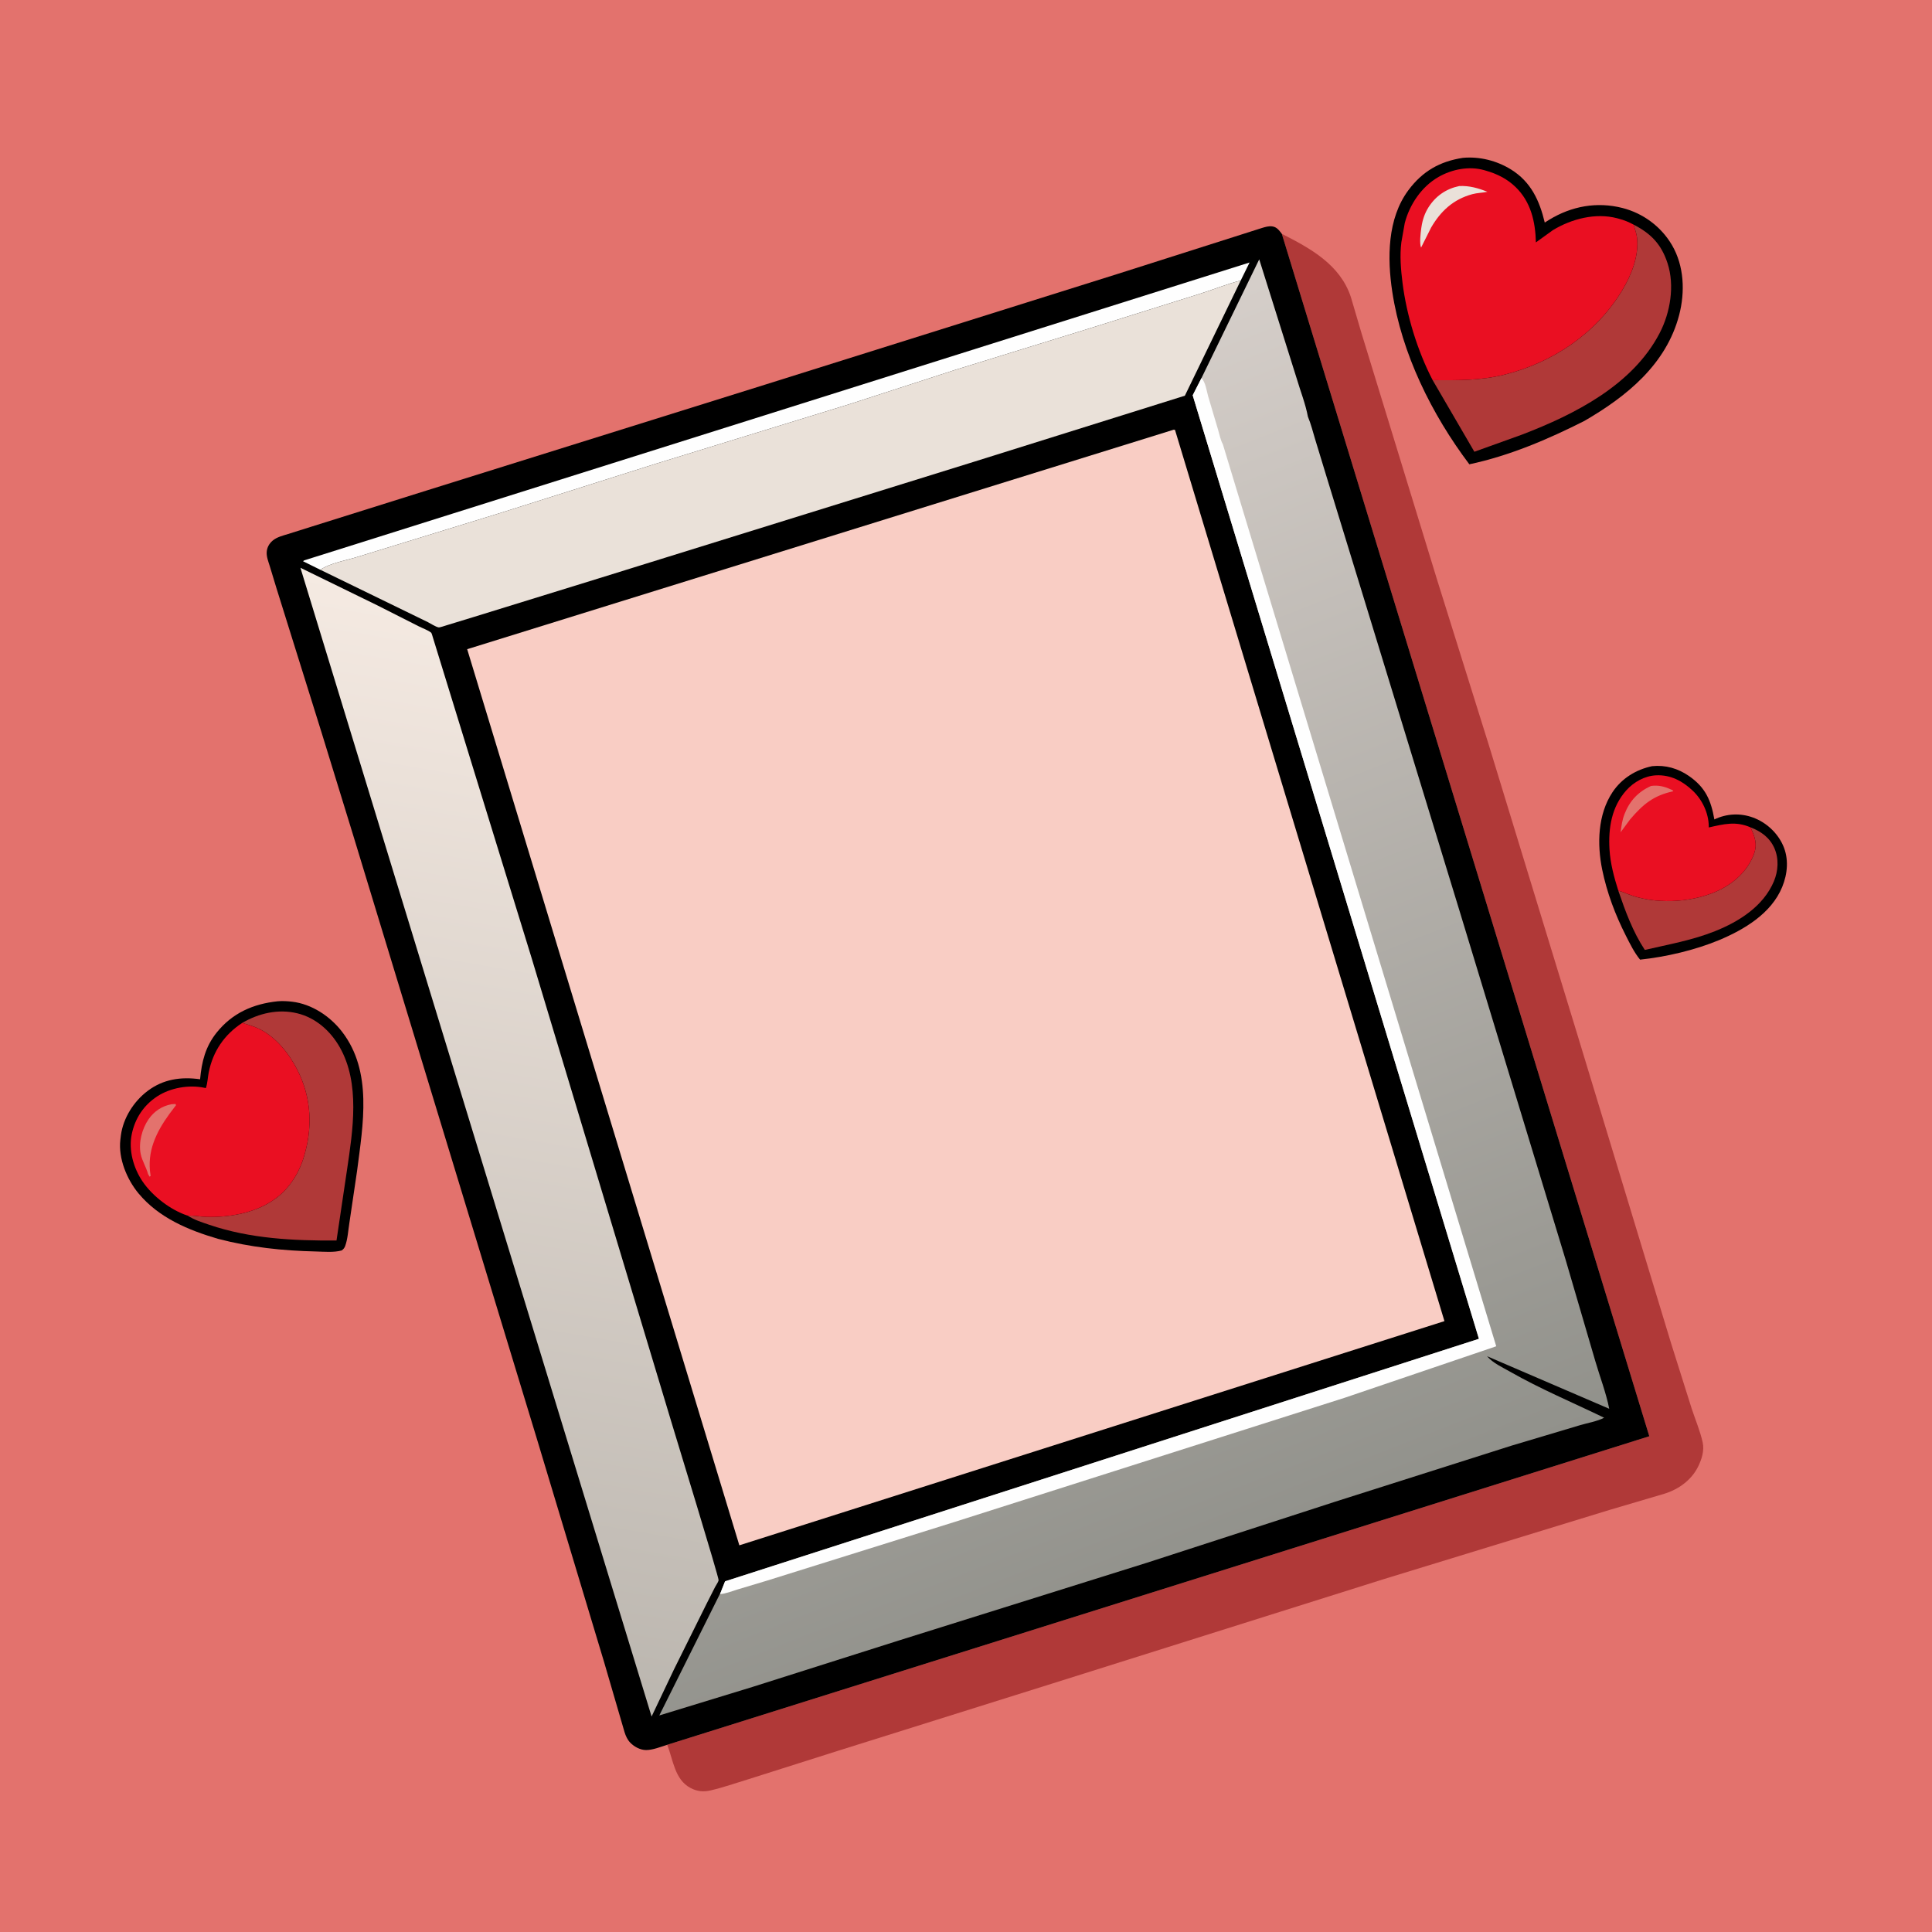 <svg version="1.1" xmlns="http://www.w3.org/2000/svg" style="display: block;" viewBox="0 0 2048 2048" width="1024" height="1024">
<defs>
	<linearGradient id="Gradient1" gradientUnits="userSpaceOnUse" x1="431.827" y1="1768.31" x2="624.002" y2="658.103">
		<stop class="stop0" offset="0" stop-opacity="1" stop-color="rgb(187,182,175)"/>
		<stop class="stop1" offset="1" stop-opacity="1" stop-color="rgb(245,234,226)"/>
	</linearGradient>
	<linearGradient id="Gradient2" gradientUnits="userSpaceOnUse" x1="1261.49" y1="1673.43" x2="797.859" y2="485.934">
		<stop class="stop0" offset="0" stop-opacity="1" stop-color="rgb(145,145,139)"/>
		<stop class="stop1" offset="1" stop-opacity="1" stop-color="rgb(214,207,202)"/>
	</linearGradient>
</defs>
<path transform="translate(0,0)" fill="rgb(227,114,109)" d="M -0 -0 L 2048 0 L 2048 2048 L -0 2048 L -0 -0 z"/>
<path transform="translate(0,0)" fill="rgb(0,0,0)" d="M 1751.33 812.167 C 1765.5 810.741 1778.69 814.485 1790.36 822.589 C 1807.88 834.747 1813.72 848.297 1817.3 868.636 C 1830.34 862.373 1844.87 861.677 1858.42 866.682 C 1872.25 871.789 1884.09 882.691 1890.1 896.169 C 1896.39 910.283 1894.96 926.184 1889.21 940.225 C 1877.69 968.329 1849 985.371 1822.26 996.569 C 1796.61 1007.2 1766.18 1014.33 1738.55 1017.26 C 1732.35 1009.72 1727.86 1000.45 1723.46 991.79 C 1712.19 969.566 1703.42 946.317 1698.4 921.859 C 1692.87 894.882 1693.6 863.405 1709.33 839.744 C 1719.07 825.086 1734.32 815.736 1751.33 812.167 z"/>
<path transform="translate(0,0)" fill="rgb(176,57,56)" d="M 1855.56 877.003 C 1866.66 881.217 1875.96 887.874 1880.88 899 C 1885.82 910.16 1885.06 923.223 1880.38 934.315 C 1869.28 960.601 1843.54 976.888 1818 987.089 C 1793.81 996.749 1768.78 1001.1 1743.58 1006.96 C 1730.86 987.711 1722.89 965.86 1715.48 944.166 C 1719.09 944.964 1721.89 946.285 1725.3 947.635 C 1753.54 958.829 1791.23 957.215 1818.89 945.204 C 1836.73 937.458 1852.73 923.662 1859.4 904.916 C 1863.15 894.394 1859.99 886.428 1855.56 877.003 z"/>
<path transform="translate(0,0)" fill="rgb(234,15,34)" d="M 1715.48 944.166 C 1711.01 930.03 1707.03 915.369 1706.14 900.5 C 1704.77 877.801 1708.32 855.316 1723.92 837.831 C 1731.87 828.914 1743.51 822.42 1755.55 821.874 C 1770.93 821.175 1783.5 827.862 1794.42 838.212 C 1804.53 847.796 1811.13 861.812 1811.37 875.677 L 1811.39 877.136 C 1827.18 873.585 1839.98 870.218 1855.56 877.003 C 1859.99 886.428 1863.15 894.394 1859.4 904.916 C 1852.73 923.662 1836.73 937.458 1818.89 945.204 C 1791.23 957.215 1753.54 958.829 1725.3 947.635 C 1721.89 946.285 1719.09 944.964 1715.48 944.166 z"/>
<path transform="translate(0,0)" fill="rgb(227,114,109)" d="M 1750.23 833.131 C 1757.87 832.127 1764.02 833.576 1770.94 836.724 C 1772.11 837.253 1773.28 837.484 1773.77 838.741 C 1752.76 843.363 1741.92 852.342 1728.12 868.42 L 1717.91 882.244 C 1718.77 875.41 1719.61 869.182 1722.15 862.705 C 1727.57 848.871 1736.68 839.162 1750.23 833.131 z"/>
<path transform="translate(0,0)" fill="rgb(0,0,0)" d="M 294.328 1061.4 C 299.47 1060.97 304.564 1061.24 309.68 1061.85 C 330.482 1064.3 349.881 1077.23 362.507 1093.57 C 395.202 1135.89 384.771 1192.13 378.524 1241.11 L 370.331 1296.55 C 369.111 1304.21 368.582 1313.6 365.899 1320.81 C 365.085 1323 364.091 1324.09 362.271 1325.5 C 353.93 1327.87 343.501 1326.82 334.824 1326.62 C 299.379 1325.81 265.504 1322.21 231.136 1313.22 C 199.75 1304.03 168.384 1290.96 146.917 1265.15 C 134.465 1250.18 125.364 1228.07 127.552 1208.4 L 128.167 1203.38 C 130.672 1185.02 141.763 1167.55 156.439 1156.47 C 173.118 1143.88 191.785 1141.26 212.105 1144.05 C 213.818 1125.44 217.728 1109.47 229.668 1094.57 C 246.306 1073.8 268.443 1064.13 294.328 1061.4 z"/>
<path transform="translate(0,0)" fill="rgb(176,57,56)" d="M 256.747 1084.32 C 274.384 1074.07 294.986 1069.24 315.202 1074.16 C 334.752 1078.92 350.309 1092.84 360.116 1110.05 C 381.964 1148.37 374.032 1198.28 367.896 1239.75 L 356.708 1315 C 311.153 1315.26 265.336 1313.12 221.829 1298.33 C 214.198 1295.73 205.611 1293.06 198.872 1288.56 C 205.659 1288.3 212.227 1289.78 219.005 1289.96 C 242.537 1290.58 268.992 1286.08 288.832 1272.77 L 290 1271.98 C 305.08 1261.88 315.898 1245.59 321.439 1228.49 C 331.803 1196.51 330.482 1163.83 315.019 1133.73 C 306.099 1116.38 292.788 1099.69 275.057 1090.79 C 269.324 1087.91 262.839 1086.29 256.747 1084.32 z"/>
<path transform="translate(0,0)" fill="rgb(234,15,34)" d="M 256.747 1084.32 C 262.839 1086.29 269.324 1087.91 275.057 1090.79 C 292.788 1099.69 306.099 1116.38 315.019 1133.73 C 330.482 1163.83 331.803 1196.51 321.439 1228.49 C 315.898 1245.59 305.08 1261.88 290 1271.98 L 288.832 1272.77 C 268.992 1286.08 242.537 1290.58 219.005 1289.96 C 212.227 1289.78 205.659 1288.3 198.872 1288.56 L 198.553 1288.52 C 180.747 1282.56 161.706 1268.01 151.178 1252.5 C 141.463 1238.18 136.097 1219.24 139.715 1202.04 C 143.203 1185.45 152.282 1171.65 166.487 1162.31 C 180.606 1153.03 200.302 1149.63 216.803 1153.13 L 218.191 1153.45 C 220.059 1148.26 220.17 1142.15 221.268 1136.72 C 225.787 1114.37 237.737 1096.82 256.747 1084.32 z"/>
<path transform="translate(0,0)" fill="rgb(227,114,109)" d="M 181.983 1170.5 L 186 1170.28 L 186.598 1171.5 L 179.5 1180.93 C 165.496 1200.18 155.515 1220.92 159.526 1245.41 L 159.717 1246.5 L 158.5 1247.3 L 156.941 1244.5 C 154.973 1237.16 150.665 1230.75 149.134 1223.22 C 146.693 1211.21 150.595 1196.46 157.463 1186.5 C 163.368 1177.94 171.772 1172.36 181.983 1170.5 z"/>
<path transform="translate(0,0)" fill="rgb(0,0,0)" d="M 1550.7 167.325 C 1568.42 165.701 1586.65 170.314 1601.75 179.669 C 1622.87 192.761 1631.95 212.639 1637.51 235.921 L 1642.33 232.881 C 1665.96 218.52 1692.79 213.565 1719.86 220.466 C 1741.79 226.059 1760.91 240.258 1772.35 259.787 C 1785.33 281.963 1786.35 309.56 1779.96 334 C 1766.27 386.316 1724.28 420.254 1679.5 446.194 C 1641.02 465.681 1599.94 483.189 1557.56 492.174 C 1517.74 439.338 1485.8 374.952 1475.84 309.109 C 1470.48 273.644 1470.58 231.733 1492.91 201.686 C 1507.89 181.519 1526.21 171.105 1550.7 167.325 z"/>
<path transform="translate(0,0)" fill="rgb(176,57,56)" d="M 1731.69 238.112 C 1750.23 247.628 1761.14 259.031 1767.67 279.031 C 1775.42 302.773 1770.6 331.395 1759.26 353.172 C 1730.53 408.332 1669.2 439.252 1613.47 460.677 L 1562.89 478.876 L 1518.69 403.006 C 1544.86 403.161 1569.31 403.532 1594.97 397.098 C 1646.39 384.202 1692.5 353.069 1719.89 307.263 C 1729.52 291.17 1737.58 270.848 1735.29 251.739 C 1734.73 247.061 1732.85 242.667 1731.69 238.112 z"/>
<path transform="translate(0,0)" fill="rgb(234,15,34)" d="M 1518.69 403.006 C 1502.61 372.046 1491.13 334.599 1486.75 300 C 1484.98 285.949 1483.67 270.855 1485.51 256.742 L 1489.09 236.5 C 1494.2 216.763 1507.02 197.777 1524.89 187.572 C 1539.19 179.398 1557.24 175.815 1573.32 180.378 L 1575 180.875 C 1586.88 184.242 1597.56 189.544 1606.5 198.187 C 1622.89 214.037 1627.53 235.024 1628.12 256.943 L 1646.2 243.918 C 1665.98 231.984 1691.32 225.348 1714.24 231.358 L 1716 231.842 C 1721.84 233.367 1726.39 235.3 1731.69 238.112 C 1732.85 242.667 1734.73 247.061 1735.29 251.739 C 1737.58 270.848 1729.52 291.17 1719.89 307.263 C 1692.5 353.069 1646.39 384.202 1594.97 397.098 C 1569.31 403.532 1544.86 403.161 1518.69 403.006 z"/>
<path transform="translate(0,0)" fill="rgb(234,225,217)" d="M 1546.87 197.209 C 1557.6 196.726 1566.87 199.385 1576.71 203.296 C 1571.38 204.43 1565.95 204.411 1560.66 205.848 C 1540.65 211.281 1527.27 223.675 1517.07 241.181 L 1506.4 262.444 C 1504.58 258.105 1505.87 247.035 1506.57 242.16 L 1506.82 240.5 C 1507.91 233.199 1510.22 226.143 1514.19 219.868 C 1521.84 207.77 1532.93 200.133 1546.87 197.209 z"/>
<path transform="translate(0,0)" fill="rgb(176,57,56)" d="M 1358.79 247.887 C 1389.21 263.32 1420.66 280.533 1432.01 315 L 1443.23 353.111 L 1465.76 426.584 L 1523.38 614.572 L 1578.35 790.198 L 1672.73 1098.84 L 1771.47 1424.11 L 1793.25 1493.15 C 1797.11 1504.88 1802.26 1516.98 1804.91 1529 C 1806.86 1537.89 1803.75 1547.45 1799.73 1555.33 C 1792.67 1569.19 1779.21 1578.78 1764.55 1583.35 L 1705.89 1600.67 L 1466.66 1674 L 1114.44 1784.94 L 888.018 1856.01 L 792.93 1886.18 C 779.848 1890.14 766.765 1894.77 753.446 1897.87 C 745.597 1899.7 739.038 1899.08 731.836 1895.25 C 715.145 1886.37 713.603 1865.57 707.296 1849.56 L 1748.33 1522.48 L 1358.79 247.887 z"/>
<path transform="translate(0,0)" fill="rgb(0,0,0)" d="M 707.296 1849.56 C 700.475 1851.67 691.921 1855.17 684.807 1855.12 C 678.575 1855.08 672.114 1851.55 667.898 1847.08 C 665.036 1844.05 663.328 1840.17 662.077 1836.24 L 640.357 1761.82 L 569.616 1526.88 L 374.635 886.208 L 341.031 777 L 293.061 623.499 L 285.975 600.157 C 284.514 595.447 282.419 590.274 282.713 585.291 C 283.003 580.381 285.299 576.283 289.022 573.088 C 293.45 569.288 299.963 567.744 305.443 566.05 L 330.21 558.259 L 452.543 519.852 L 812.614 407.243 L 1185.63 290.087 L 1337.86 241.619 C 1341.22 240.599 1344.88 239.528 1348.42 239.961 C 1353.52 240.584 1355.85 244.121 1358.79 247.887 L 1748.33 1522.48 L 707.296 1849.56 z"/>
<path transform="translate(0,0)" fill="rgb(254,254,254)" d="M 339.579 603.996 L 321.237 594.948 C 322.645 593.881 322.072 594.105 323.62 593.654 L 1324.6 278.261 L 1315.22 297.347 C 1300.54 300.982 1285.76 307.145 1271.22 311.646 L 1157.1 347.449 L 1012.04 392.251 L 901.5 428.106 L 696.002 491.338 L 529.5 544.032 L 380 589.993 C 367.582 593.982 350.269 596.664 339.579 603.996 z"/>
<path transform="translate(0,0)" fill="rgb(234,225,217)" d="M 339.579 603.996 C 350.269 596.664 367.582 593.982 380 589.993 L 529.5 544.032 L 696.002 491.338 L 901.5 428.106 L 1012.04 392.251 L 1157.1 347.449 L 1271.22 311.646 C 1285.76 307.145 1300.54 300.982 1315.22 297.347 L 1256.01 419.449 L 1033.08 489.284 L 633.705 613.397 L 503.038 653.757 L 473 662.947 C 471.5 663.378 466.136 665.295 464.894 665.052 C 461.683 664.422 456.638 661.037 453.573 659.5 L 339.579 603.996 z"/>
<path transform="translate(0,0)" fill="url(#Gradient1)" d="M 318.465 601.878 L 400.141 641.773 L 443.522 663.741 C 447.458 665.775 453.909 668.031 457.127 670.739 C 457.598 671.134 458.749 675.362 458.959 676 L 563.537 1015.55 L 711.641 1507.23 C 716.568 1523.64 762.332 1672.79 761.766 1675.23 C 761.319 1677.16 758.925 1680.51 757.949 1682.43 L 749.137 1699.79 L 714.461 1769.62 L 690.713 1819.58 L 318.465 601.878 z"/>
<path transform="translate(0,0)" fill="url(#Gradient2)" d="M 1273.55 400.913 L 1334.83 274.911 L 1374.57 401.266 C 1378.46 414.442 1383.96 428.272 1386.43 441.692 C 1389.64 449.287 1391.67 457.605 1394.06 465.5 L 1405.69 503.665 L 1443.27 626.142 L 1546.49 963.364 L 1659.58 1335.26 L 1691.14 1443 C 1695.92 1459.42 1702.6 1476.63 1705.85 1493.37 L 1576.35 1437.65 C 1582.66 1444.96 1592.24 1449.21 1600.53 1453.94 C 1633.04 1472.49 1666.86 1486.56 1700.43 1502.84 C 1693.43 1506.64 1682.86 1508.37 1675.01 1510.73 L 1602.14 1532.49 L 1415.72 1591.74 L 1215.8 1656.57 L 952.348 1739.13 L 797.499 1788.27 L 698.887 1818.44 L 763.026 1689.86 L 763.193 1689.82 L 768.595 1676.26 L 1567.71 1419.2 L 1264.32 419.007 L 1273.55 400.913 z"/>
<path transform="translate(0,0)" fill="rgb(254,254,254)" d="M 1273.55 400.913 C 1277.77 404.577 1279.14 414.463 1280.6 419.792 L 1291.24 455.645 C 1292.72 460.462 1293.77 466.537 1296.26 470.891 L 1586.07 1427.11 L 1425.25 1481.75 L 1012.24 1613.23 L 812.837 1675.6 L 781.617 1684.96 C 775.712 1686.78 769.34 1689.42 763.193 1689.82 L 768.595 1676.26 L 1567.71 1419.2 L 1264.32 419.007 L 1273.55 400.913 z"/>
<path transform="translate(0,0)" fill="rgb(249,205,196)" d="M 1244.17 455.5 L 1245.54 455.688 L 1531.17 1400.45 L 783.733 1638.1 L 495.231 688.173 L 1244.17 455.5 z"/>
</svg>